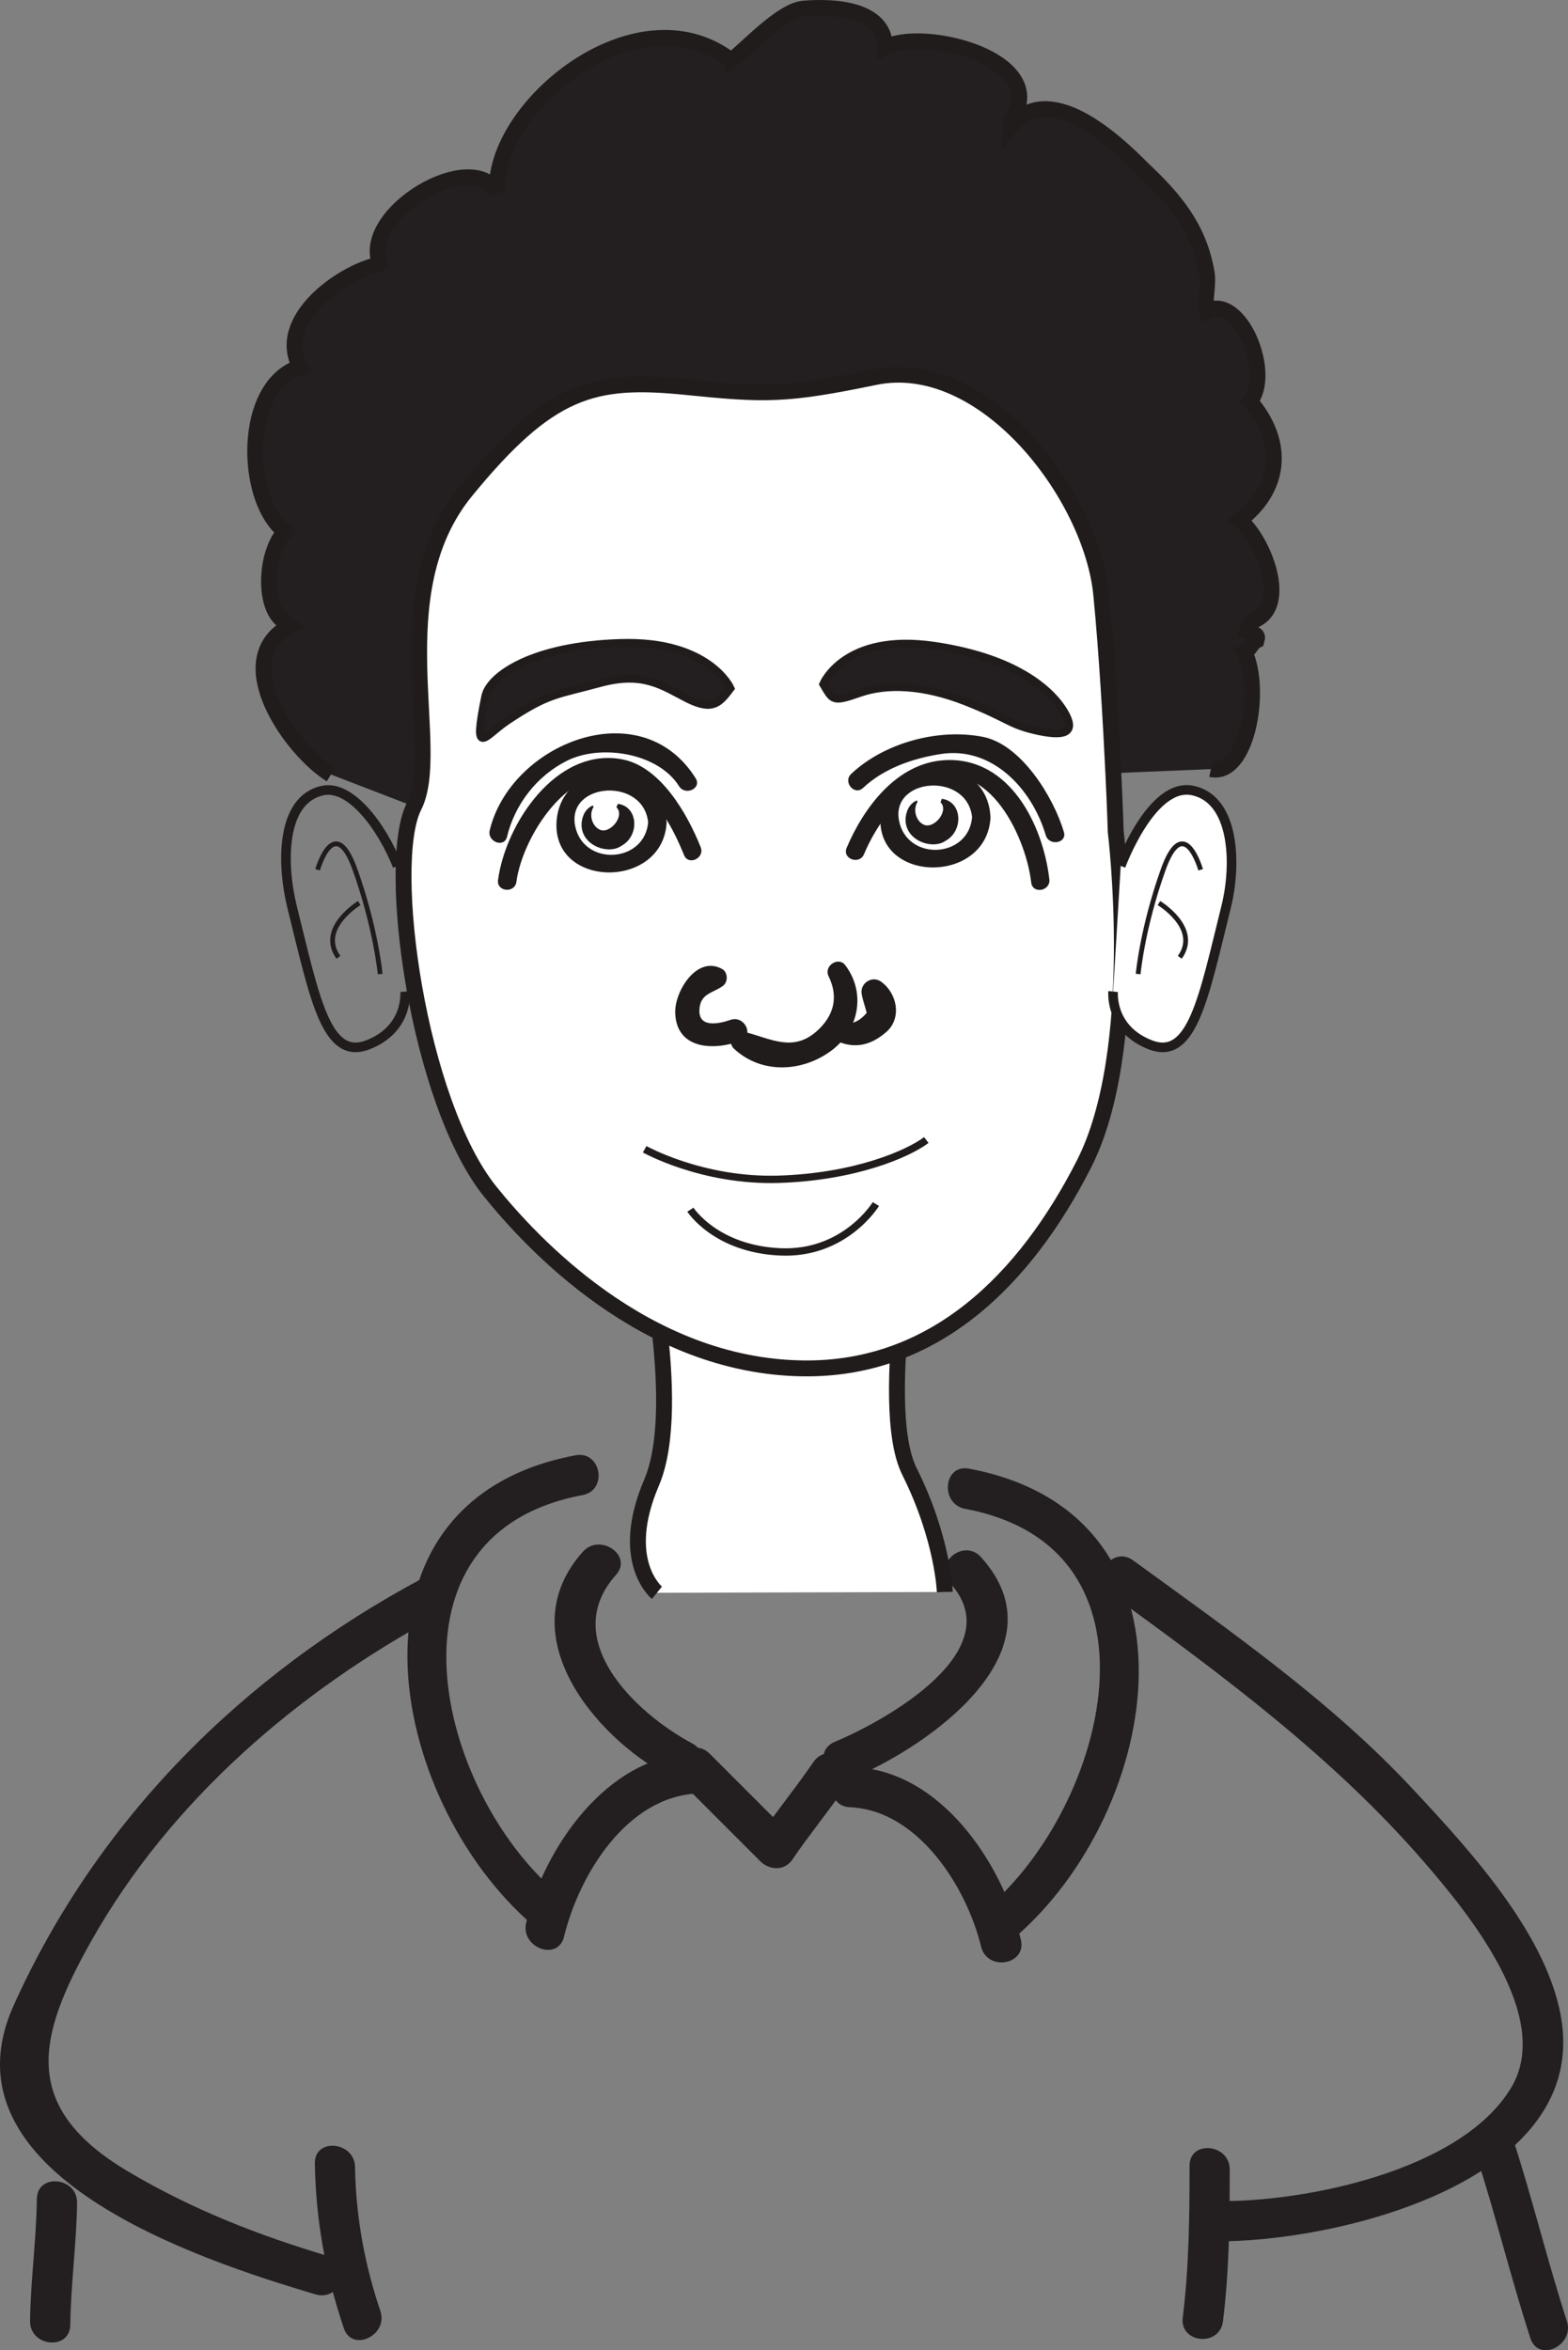 <?xml version="1.0" encoding="UTF-8"?>
<svg xmlns="http://www.w3.org/2000/svg" xmlns:xlink="http://www.w3.org/1999/xlink" width="147.962pt" height="221.73pt" viewBox="0 0 147.962 221.73" version="1.1">
<rect x="0" y="0" width="147.962" height="221.73" fill="#808080" stroke="none"/>
<defs>
<clipPath id="clip1">
  <path d="M 103 146 L 147.961 146 L 147.961 212 L 103 212 Z M 103 146 "/>
</clipPath>
<clipPath id="clip2">
  <path d="M 139 200 L 147.961 200 L 147.961 221.73 L 139 221.73 Z M 139 200 "/>
</clipPath>
</defs>
<g id="surface1">
<path style=" stroke:none;fill-rule:nonzero;fill:rgb(13.73%,12.16%,12.549%);fill-opacity:1;" d="M 54.312 137.297 C 31.23 141.621 36.41 169.766 50.348 181.684 C 52.215 183.281 54.383 180.148 52.535 178.566 C 41.164 168.844 35.398 144.719 54.973 141.051 C 57.387 140.594 56.727 136.844 54.312 137.297 "/>
<path style=" stroke:none;fill-rule:nonzero;fill:rgb(13.73%,12.16%,12.549%);fill-opacity:1;" d="M 65.188 165.449 C 57.246 165.781 51.375 174.324 49.656 181.383 C 49.082 183.746 52.648 185.09 53.227 182.703 C 54.66 176.832 59.164 169.484 65.848 169.203 C 68.301 169.102 67.605 165.352 65.188 165.449 "/>
<path style=" stroke:none;fill-rule:nonzero;fill:rgb(13.73%,12.16%,12.549%);fill-opacity:1;" d="M 91.074 142.348 C 110.758 146.035 104.445 170.359 93.223 179.945 C 91.355 181.543 93.816 184.453 95.688 182.855 C 109.777 170.809 114.402 142.859 91.434 138.555 C 89.016 138.102 88.688 141.898 91.074 142.348 "/>
<path style=" stroke:none;fill-rule:nonzero;fill:rgb(13.73%,12.16%,12.549%);fill-opacity:1;" d="M 80.199 170.5 C 86.617 170.77 91.199 177.988 92.578 183.648 C 93.156 186.027 96.91 185.379 96.332 182.988 C 94.559 175.723 88.762 167.055 80.559 166.707 C 78.105 166.605 77.742 170.398 80.199 170.5 "/>
<path style=" stroke:none;fill-rule:nonzero;fill:rgb(13.73%,12.16%,12.549%);fill-opacity:1;" d="M 55 146.398 C 48.121 154.086 55.891 163.738 63.148 167.605 C 65.285 168.746 67.496 165.641 65.328 164.484 C 59.93 161.605 52.695 154.645 58.125 148.582 C 59.762 146.754 56.617 144.59 55 146.398 "/>
<path style=" stroke:none;fill-rule:nonzero;fill:rgb(13.73%,12.16%,12.549%);fill-opacity:1;" d="M 80.414 167.766 C 87.805 164.684 100.516 155.652 92.562 146.898 C 90.922 145.086 88.004 147.539 89.66 149.363 C 95.406 155.688 83.66 162.289 78.777 164.328 C 76.512 165.27 78.152 168.711 80.414 167.766 "/>
<path style=" stroke:none;fill-rule:nonzero;fill:rgb(13.73%,12.16%,12.549%);fill-opacity:1;" d="M 39.746 148.969 C 22.883 158.004 9.184 171.664 1.289 189.199 C -5.895 205.156 18.797 213.191 29.781 216.461 C 32.129 217.16 33.457 213.59 31.102 212.887 C 24.406 210.898 18.137 208.453 12.105 204.875 C 1.82 198.781 3.555 192.094 8.613 183.121 C 16.066 169.895 28.141 159.508 41.383 152.406 C 43.539 151.258 41.922 147.805 39.746 148.969 "/>
<g clip-path="url(#clip1)" clip-rule="nonzero">
<path style=" stroke:none;fill-rule:nonzero;fill:rgb(13.73%,12.16%,12.549%);fill-opacity:1;" d="M 104.734 150.328 C 115.328 158.031 125.809 165.758 134.426 175.719 C 138.508 180.441 146.605 190.27 142.605 196.949 C 137.895 204.812 123.113 207.754 114.969 207.656 C 112.523 207.633 112.152 211.422 114.609 211.453 C 125.781 211.586 149.418 206.043 147.391 190.879 C 146.297 182.73 138.551 174.395 133.262 168.727 C 125.531 160.441 116.039 153.844 106.918 147.207 C 104.93 145.766 102.746 148.887 104.734 150.328 "/>
</g>
<path style=" stroke:none;fill-rule:nonzero;fill:rgb(13.73%,12.16%,12.549%);fill-opacity:1;" d="M 29.711 204.098 C 29.793 209.434 30.73 214.602 32.445 219.652 C 33.238 221.973 36.672 220.316 35.891 218.016 C 34.406 213.66 33.574 209.055 33.504 204.457 C 33.473 202.023 29.672 201.648 29.711 204.098 "/>
<path style=" stroke:none;fill-rule:nonzero;fill:rgb(13.73%,12.16%,12.549%);fill-opacity:1;" d="M 112.25 204.32 C 112.25 209.113 112.199 213.887 111.609 218.645 C 111.305 221.09 115.102 221.434 115.402 219.004 C 115.996 214.242 116.043 209.469 116.043 204.68 C 116.043 202.242 112.25 201.871 112.25 204.32 "/>
<path style=" stroke:none;fill-rule:nonzero;fill:rgb(13.73%,12.16%,12.549%);fill-opacity:1;" d="M 3.477 207.457 C 3.43 211.305 2.887 215.125 2.836 218.973 C 2.809 221.418 6.602 221.785 6.633 219.332 C 6.68 215.48 7.223 211.66 7.273 207.816 C 7.301 205.375 3.508 205.004 3.477 207.457 "/>
<g clip-path="url(#clip2)" clip-rule="nonzero">
<path style=" stroke:none;fill-rule:nonzero;fill:rgb(13.73%,12.16%,12.549%);fill-opacity:1;" d="M 139.301 203.332 C 141.16 209.047 142.559 214.895 144.418 220.605 C 145.172 222.934 148.609 221.281 147.855 218.973 C 146 213.258 144.602 207.41 142.742 201.695 C 141.984 199.371 138.551 201.023 139.301 203.332 "/>
</g>
<path style=" stroke:none;fill-rule:nonzero;fill:rgb(13.73%,12.16%,12.549%);fill-opacity:1;" d="M 64.066 167.918 C 66.629 170.48 69.184 173.035 71.746 175.598 C 72.594 176.441 74.02 176.535 74.754 175.457 C 76.391 173.059 78.242 170.816 79.879 168.418 C 81.258 166.391 78.141 164.203 76.758 166.234 C 75.125 168.633 73.27 170.875 71.637 173.273 C 72.641 173.223 73.645 173.18 74.648 173.129 C 72.094 170.57 69.527 168.016 66.973 165.453 C 65.25 163.734 62.324 166.176 64.066 167.918 "/>
<path style="fill-rule:nonzero;fill:rgb(100%,100%,100%);fill-opacity:1;stroke-width:1.5;stroke-linecap:butt;stroke-linejoin:miter;stroke:rgb(13%,11.327%,11.311%);stroke-opacity:1;stroke-miterlimit:4;" d="M -0.002 0.002 C -0.002 0.002 -3.682 2.99 -0.51 10.4 C 2.666 17.806 -1.568 35.259 -1.568 35.259 L 24.881 38.435 C 24.881 38.435 20.654 17.806 23.822 11.455 C 26.998 5.107 27.162 0.076 27.162 0.076 " transform="matrix(1,0,0,-1,61.994,150.271)"/>
<path style=" stroke:none;fill-rule:nonzero;fill:rgb(13.73%,12.16%,12.549%);fill-opacity:1;" d="M 68.965 5.742 C 70.457 4.602 73.73 1.012 75.793 0.82 C 78.68 0.566 83.504 0.82 83.504 4.469 C 84.238 4.09 85.316 3.902 86.555 3.902 C 91.438 3.902 98.742 6.855 95.277 11.551 L 95.277 12.027 C 98.902 7.391 105.156 13.234 107.82 15.93 C 110.934 18.852 113.121 21.551 113.855 25.676 C 114.074 26.914 113.598 28.375 113.855 29.359 C 116.965 27.648 120.109 35.199 117.949 37.867 C 121.316 41.77 120.84 46.148 116.965 49.074 C 118.363 50.152 119.98 53.262 119.98 55.645 C 119.98 57.039 119.469 58.184 118.074 58.629 L 117.695 59.578 C 118.426 59.832 118.742 59.863 118.582 60.406 C 118.105 60.629 117.949 61.293 117.441 61.516 C 119.156 65.164 117.629 73.293 114.266 72.562 L 105.059 72.941 C 104.836 68.309 104.457 61.578 103.914 56.09 C 102.996 46.656 92.84 33.422 82.523 35.578 C 74.078 37.328 72.172 37.262 64.652 36.5 C 56.02 35.645 51.855 36.66 43.922 46.375 C 36.016 56.121 41.828 70.66 39.066 76.09 L 31.227 73.07 C 27.609 70.879 21.352 62.242 27.383 59.039 L 27.133 58.785 C 24.715 57.805 24.973 52.121 26.906 50.152 C 25.098 48.785 24.082 45.676 24.082 42.562 C 24.082 39.07 25.383 35.547 28.336 34.625 C 25.922 30.184 32.207 25.773 35.574 25.012 L 35.828 24.785 C 34.113 20.09 44.492 13.93 46.906 18.121 C 46.398 10.219 59.953 -1.086 68.871 5.613 Z M 68.965 5.742 "/>
<path style=" stroke:none;fill-rule:nonzero;fill:rgb(100%,100%,100%);fill-opacity:1;" d="M 105.285 78.469 C 105.285 78.469 107.82 99.035 102.266 109.863 C 96.742 120.684 88.203 129.258 75.793 129.098 C 60.746 128.91 49.984 117.035 46.27 112.434 C 39.445 103.988 36.336 81.48 39.062 76.086 C 41.828 70.66 36.016 56.121 43.922 46.375 C 51.855 36.66 56.016 35.645 64.652 36.5 C 72.172 37.262 74.078 37.328 82.523 35.582 C 92.84 33.426 102.996 46.656 103.922 56.086 C 104.457 61.578 104.84 68.309 105.059 72.945 C 105.223 76.242 105.285 78.469 105.285 78.469 "/>
<path style="fill:none;stroke-width:1.5;stroke-linecap:butt;stroke-linejoin:miter;stroke:rgb(13%,11.327%,11.311%);stroke-opacity:1;stroke-miterlimit:4;" d="M -0.001 0.002 C 0.159 -3.299 0.226 -5.526 0.226 -5.526 C 0.226 -5.526 2.765 -26.092 -2.794 -36.92 C -8.313 -47.74 -16.856 -56.315 -29.266 -56.155 C -44.313 -55.967 -55.075 -44.092 -58.79 -39.49 C -65.61 -31.045 -68.723 -8.537 -65.997 -3.143 C -63.231 2.283 -69.044 16.822 -61.138 26.568 C -53.204 36.283 -49.044 37.299 -40.407 36.443 C -32.888 35.681 -30.981 35.615 -22.536 37.361 C -12.22 39.517 -2.063 26.287 -1.141 16.857 C -0.602 11.361 -0.223 4.635 -0.001 0.002 Z M -0.001 0.002 " transform="matrix(1,0,0,-1,105.059,72.943)"/>
<path style="fill:none;stroke-width:1.5;stroke-linecap:butt;stroke-linejoin:miter;stroke:rgb(13%,11.327%,11.311%);stroke-opacity:1;stroke-miterlimit:4;" d="M 0.001 0.001 C -3.62 2.192 -9.874 10.825 -3.843 14.032 L -4.096 14.286 C -6.511 15.27 -6.253 20.954 -4.319 22.919 C -6.128 24.286 -7.143 27.395 -7.143 30.505 C -7.143 34.001 -5.843 37.524 -2.889 38.446 C -5.304 42.887 0.982 47.298 4.349 48.063 L 4.603 48.286 C 2.888 52.981 13.267 59.141 15.681 54.95 C 15.173 62.852 28.728 74.157 37.646 67.458 " transform="matrix(1,0,0,-1,31.225,73.071)"/>
<path style="fill:none;stroke-width:1.5;stroke-linecap:butt;stroke-linejoin:miter;stroke:rgb(13%,11.327%,11.311%);stroke-opacity:1;stroke-miterlimit:4;" d="M 0 0.001 C 0.16 0.028 0.348 0.157 0.606 0.38 C 2.098 1.52 5.36 5.11 7.43 5.301 C 10.317 5.555 15.145 5.301 15.145 1.649 C 15.875 2.028 16.953 2.223 18.192 2.223 C 23.078 2.223 30.379 -0.73 26.918 -5.429 L 26.918 -5.906 C 30.539 -1.273 36.793 -7.113 39.457 -9.808 C 42.57 -12.73 44.762 -15.429 45.492 -19.558 C 45.711 -20.792 45.235 -22.249 45.492 -23.238 C 48.602 -21.523 51.746 -29.077 49.586 -31.745 C 52.953 -35.648 52.477 -40.031 48.602 -42.952 C 49.992 -44.031 51.617 -47.14 51.617 -49.519 C 51.617 -50.917 51.106 -52.062 49.711 -52.507 L 49.328 -53.46 C 50.063 -53.714 50.379 -53.741 50.219 -54.284 C 49.742 -54.507 49.586 -55.171 49.078 -55.394 C 50.789 -59.042 49.266 -67.171 45.903 -66.441 " transform="matrix(1,0,0,-1,68.363,6.122)"/>
<path style="fill:none;stroke-width:0.907;stroke-linecap:butt;stroke-linejoin:miter;stroke:rgb(13%,11.327%,11.311%);stroke-opacity:1;stroke-miterlimit:4;" d="M -0.001 0.002 C -1.536 3.838 -4.493 7.709 -7.102 7.111 C -11.024 6.232 -10.95 0.197 -9.958 -3.85 C -7.817 -12.44 -6.755 -18.358 -2.841 -16.885 C 1.07 -15.401 0.714 -11.846 0.714 -11.846 " transform="matrix(1,0,0,-1,37.516,81.701)"/>
<path style="fill:none;stroke-width:0.453;stroke-linecap:butt;stroke-linejoin:miter;stroke:rgb(13%,11.327%,11.311%);stroke-opacity:1;stroke-miterlimit:4;" d="M -0.001 -0.001 C -0.001 -0.001 1.573 5.51 3.538 -0.001 C 5.503 -5.509 5.902 -9.837 5.902 -9.837 " transform="matrix(1,0,0,-1,29.97,82.057)"/>
<path style="fill:none;stroke-width:0.453;stroke-linecap:butt;stroke-linejoin:miter;stroke:rgb(13%,11.327%,11.311%);stroke-opacity:1;stroke-miterlimit:4;" d="M 0 0.002 C 0 0.002 -3.933 -2.366 -1.969 -5.116 " transform="matrix(1,0,0,-1,33.902,85.201)"/>
<path style="fill-rule:nonzero;fill:rgb(100%,100%,100%);fill-opacity:1;stroke-width:0.907;stroke-linecap:butt;stroke-linejoin:miter;stroke:rgb(13%,11.327%,11.311%);stroke-opacity:1;stroke-miterlimit:4;" d="M 0.001 0.002 C 0.001 0.002 2.931 8.006 6.845 7.111 C 10.751 6.232 10.954 0.197 9.95 -3.85 C 7.822 -12.44 6.755 -18.358 2.833 -16.885 C -1.073 -15.401 -0.714 -11.846 -0.714 -11.846 " transform="matrix(1,0,0,-1,105.753,81.701)"/>
<path style="fill:none;stroke-width:0.453;stroke-linecap:butt;stroke-linejoin:miter;stroke:rgb(13%,11.327%,11.311%);stroke-opacity:1;stroke-miterlimit:4;" d="M 0.001 -0.001 C 0.001 -0.001 -1.569 5.51 -3.538 -0.001 C -5.503 -5.509 -5.897 -9.837 -5.897 -9.837 " transform="matrix(1,0,0,-1,113.296,82.057)"/>
<path style="fill:none;stroke-width:0.453;stroke-linecap:butt;stroke-linejoin:miter;stroke:rgb(13%,11.327%,11.311%);stroke-opacity:1;stroke-miterlimit:4;" d="M 0 0.002 C 0 0.002 3.938 -2.366 1.969 -5.116 " transform="matrix(1,0,0,-1,109.363,85.201)"/>
<path style=" stroke:none;fill-rule:nonzero;fill:rgb(13%,11.327%,11.311%);fill-opacity:1;" d="M 61.168 77.5 C 60.898 81.457 55.059 81.773 54.277 77.938 C 53.426 73.766 60.871 73.242 61.176 77.734 C 61.25 78.855 62.965 78.543 62.891 77.434 C 62.473 71.25 52.93 71.355 52.52 77.5 C 52.098 83.82 62.477 83.945 62.902 77.668 C 62.977 76.547 61.242 76.379 61.168 77.5 "/>
<path style=" stroke:none;fill-rule:nonzero;fill:rgb(13%,11.327%,11.311%);fill-opacity:1;" d="M 66.117 79.918 C 64.859 76.785 62.348 72.332 58.711 71.637 C 52.492 70.457 47.695 77.754 46.996 83.027 C 46.852 84.141 48.586 84.297 48.73 83.191 C 49.328 78.66 54.473 70.699 59.855 74.047 C 62.086 75.422 63.59 78.293 64.543 80.664 C 64.965 81.707 66.535 80.957 66.117 79.918 "/>
<path style=" stroke:none;fill-rule:nonzero;fill:rgb(13%,11.327%,11.311%);fill-opacity:1;" d="M 58.305 75.836 C 60.246 76.086 60.367 78.867 58.641 79.797 C 57.398 80.688 54.699 79.754 54.887 77.586 C 54.984 76.793 55.336 76.254 55.934 75.992 L 56.016 76.117 C 55.543 76.863 55.871 77.938 56.586 78.266 C 57.555 78.738 59.012 76.965 58.168 76.16 "/>
<path style=" stroke:none;fill-rule:nonzero;fill:rgb(13%,11.327%,11.311%);fill-opacity:1;" d="M 65.645 73.426 C 60.477 65.168 48.176 70.148 46.211 78.336 C 45.957 79.418 47.582 80.031 47.844 78.945 C 48.582 75.875 50.656 73.215 53.457 71.793 C 56.676 70.156 62.105 71.027 64.078 74.172 C 64.664 75.113 66.246 74.379 65.645 73.426 "/>
<path style=" stroke:none;fill-rule:nonzero;fill:rgb(13.73%,12.16%,12.549%);fill-opacity:1;" d="M 68.93 64.938 C 68.93 64.938 66.922 60.41 58.578 60.664 C 50.238 60.91 46.199 63.758 45.797 65.695 C 44.574 71.66 45.715 69.426 47.844 68 C 51.758 65.383 52.523 65.555 56.633 64.434 C 60.738 63.324 62.531 64.715 64.887 65.914 C 67.258 67.102 67.883 66.32 68.93 64.938 "/>
<path style="fill:none;stroke-width:0.75;stroke-linecap:butt;stroke-linejoin:miter;stroke:rgb(13%,11.327%,11.311%);stroke-opacity:1;stroke-miterlimit:4;" d="M 0 -0 C 0 -0 -2.008 4.527 -10.351 4.273 C -18.691 4.027 -22.73 1.179 -23.133 -0.758 C -24.355 -6.723 -23.215 -4.489 -21.086 -3.063 C -17.172 -0.446 -16.406 -0.617 -12.297 0.504 C -8.191 1.613 -6.398 0.222 -4.043 -0.977 C -1.672 -2.164 -1.047 -1.383 0 -0 Z M 0 -0 " transform="matrix(1,0,0,-1,68.93,64.937)"/>
<path style=" stroke:none;fill-rule:nonzero;fill:rgb(13.73%,12.16%,12.549%);fill-opacity:1;" d="M 77.688 64.539 C 77.688 64.539 79.684 59.68 88.168 60.934 C 96.656 62.184 99.703 65.727 100.594 67.473 C 101.492 69.23 100.242 69.484 97.73 68.906 C 95.227 68.332 95.219 67.801 91.168 66.195 C 87.117 64.594 83.641 64.48 81.09 65.383 C 78.535 66.285 78.582 66.047 77.688 64.539 "/>
<path style="fill:none;stroke-width:0.75;stroke-linecap:butt;stroke-linejoin:miter;stroke:rgb(13%,11.327%,11.311%);stroke-opacity:1;stroke-miterlimit:4;" d="M 0 -0.001 C 0 -0.001 1.996 4.858 10.481 3.604 C 18.969 2.354 22.016 -1.189 22.906 -2.935 C 23.805 -4.693 22.555 -4.947 20.043 -4.368 C 17.539 -3.794 17.531 -3.263 13.481 -1.658 C 9.43 -0.056 5.953 0.057 3.403 -0.845 C 0.848 -1.747 0.895 -1.509 0 -0.001 Z M 0 -0.001 " transform="matrix(1,0,0,-1,77.687,64.538)"/>
<path style=" stroke:none;fill-rule:nonzero;fill:rgb(13%,11.327%,11.311%);fill-opacity:1;" d="M 79.09 98.27 C 80.797 98.98 82.266 98.547 83.633 97.363 C 85.129 96.066 84.668 93.688 83.121 92.602 C 82.281 92.016 81.152 92.758 81.309 93.754 C 81.445 94.57 81.781 95.309 81.906 96.129 C 81.977 95.797 82.051 95.469 82.125 95.137 C 81.367 96.133 80.746 96.637 79.465 96.621 C 78.512 96.609 78.168 97.883 79.09 98.27 "/>
<path style=" stroke:none;fill-rule:nonzero;fill:rgb(13%,11.327%,11.311%);fill-opacity:1;" d="M 68.941 96.215 C 67.801 96.609 65.898 96.996 66 95.246 C 66.082 93.707 67.258 93.711 68.223 93.008 C 68.719 92.648 68.691 91.734 68.156 91.426 C 65.781 90.082 63.668 93.496 63.715 95.527 C 63.801 99.016 67.344 99.141 69.883 98.199 C 71.215 97.703 70.258 95.766 68.941 96.215 "/>
<path style=" stroke:none;fill-rule:nonzero;fill:rgb(13%,11.327%,11.311%);fill-opacity:1;" d="M 81.527 80.594 C 82.629 77.988 84.441 75.43 86.938 74.023 C 92.891 70.672 96.785 78.715 97.309 83.262 C 97.438 84.375 99.148 84.07 99.02 82.957 C 98.426 77.824 95.262 71.352 89.117 71.719 C 84.637 71.988 81.52 76.148 79.891 79.992 C 79.457 81.027 81.09 81.621 81.527 80.594 "/>
<path style=" stroke:none;fill-rule:nonzero;fill:rgb(13%,11.327%,11.311%);fill-opacity:1;" d="M 81.445 74.332 C 83.426 72.477 86.125 71.555 88.746 71.141 C 93.59 70.371 97.367 74.379 98.68 78.793 C 98.992 79.855 100.711 79.562 100.391 78.488 C 99.426 75.234 96.387 70.242 92.773 69.523 C 88.59 68.691 83.469 70.051 80.324 73.008 C 79.512 73.773 80.629 75.105 81.445 74.332 "/>
<path style=" stroke:none;fill-rule:nonzero;fill:rgb(13%,11.327%,11.311%);fill-opacity:1;" d="M 78.184 92.094 C 79.172 94.098 78.668 95.895 77.012 97.336 C 74.809 99.246 72.746 98.004 70.371 97.383 C 69.531 97.164 68.465 98.199 69.273 98.949 C 71.898 101.387 75.785 101.133 78.496 99.086 C 81.082 97.125 81.715 93.648 79.77 91.07 C 79.113 90.195 77.715 91.133 78.184 92.094 "/>
<path style="fill:none;stroke-width:0.693;stroke-linecap:butt;stroke-linejoin:miter;stroke:rgb(13%,11.327%,11.311%);stroke-opacity:1;stroke-miterlimit:4;" d="M 0.001 -0.001 C 0.001 -0.001 -2.917 -4.782 -9.014 -4.513 C -15.12 -4.247 -17.503 -0.532 -17.503 -0.532 " transform="matrix(1,0,0,-1,82.651,113.593)"/>
<path style=" stroke:none;fill-rule:nonzero;fill:rgb(13%,11.327%,11.311%);fill-opacity:1;" d="M 91.734 77.031 C 91.469 80.988 85.629 81.301 84.844 77.461 C 83.992 73.301 91.441 72.762 91.746 77.266 C 91.82 78.387 93.531 78.07 93.457 76.961 C 93.043 70.77 83.5 70.887 83.086 77.031 C 82.664 83.348 93.043 83.473 93.465 77.195 C 93.543 76.074 91.809 75.91 91.734 77.031 "/>
<path style=" stroke:none;fill-rule:nonzero;fill:rgb(13%,11.327%,11.311%);fill-opacity:1;" d="M 88.875 75.359 C 90.828 75.617 90.938 78.395 89.223 79.328 C 87.977 80.211 85.27 79.285 85.461 77.117 C 85.559 76.32 85.914 75.781 86.512 75.512 L 86.586 75.641 C 86.117 76.391 86.445 77.465 87.156 77.797 C 88.133 78.262 89.586 76.492 88.75 75.688 "/>
<path style="fill:none;stroke-width:0.693;stroke-linecap:butt;stroke-linejoin:miter;stroke:rgb(13%,11.327%,11.311%);stroke-opacity:1;stroke-miterlimit:4;" d="M 0 -0.001 C 0 -0.001 5.438 -3.052 12.633 -2.833 C 19.824 -2.615 24.844 -0.439 26.578 0.87 " transform="matrix(1,0,0,-1,60.832,108.424)"/>
</g>
</svg>
